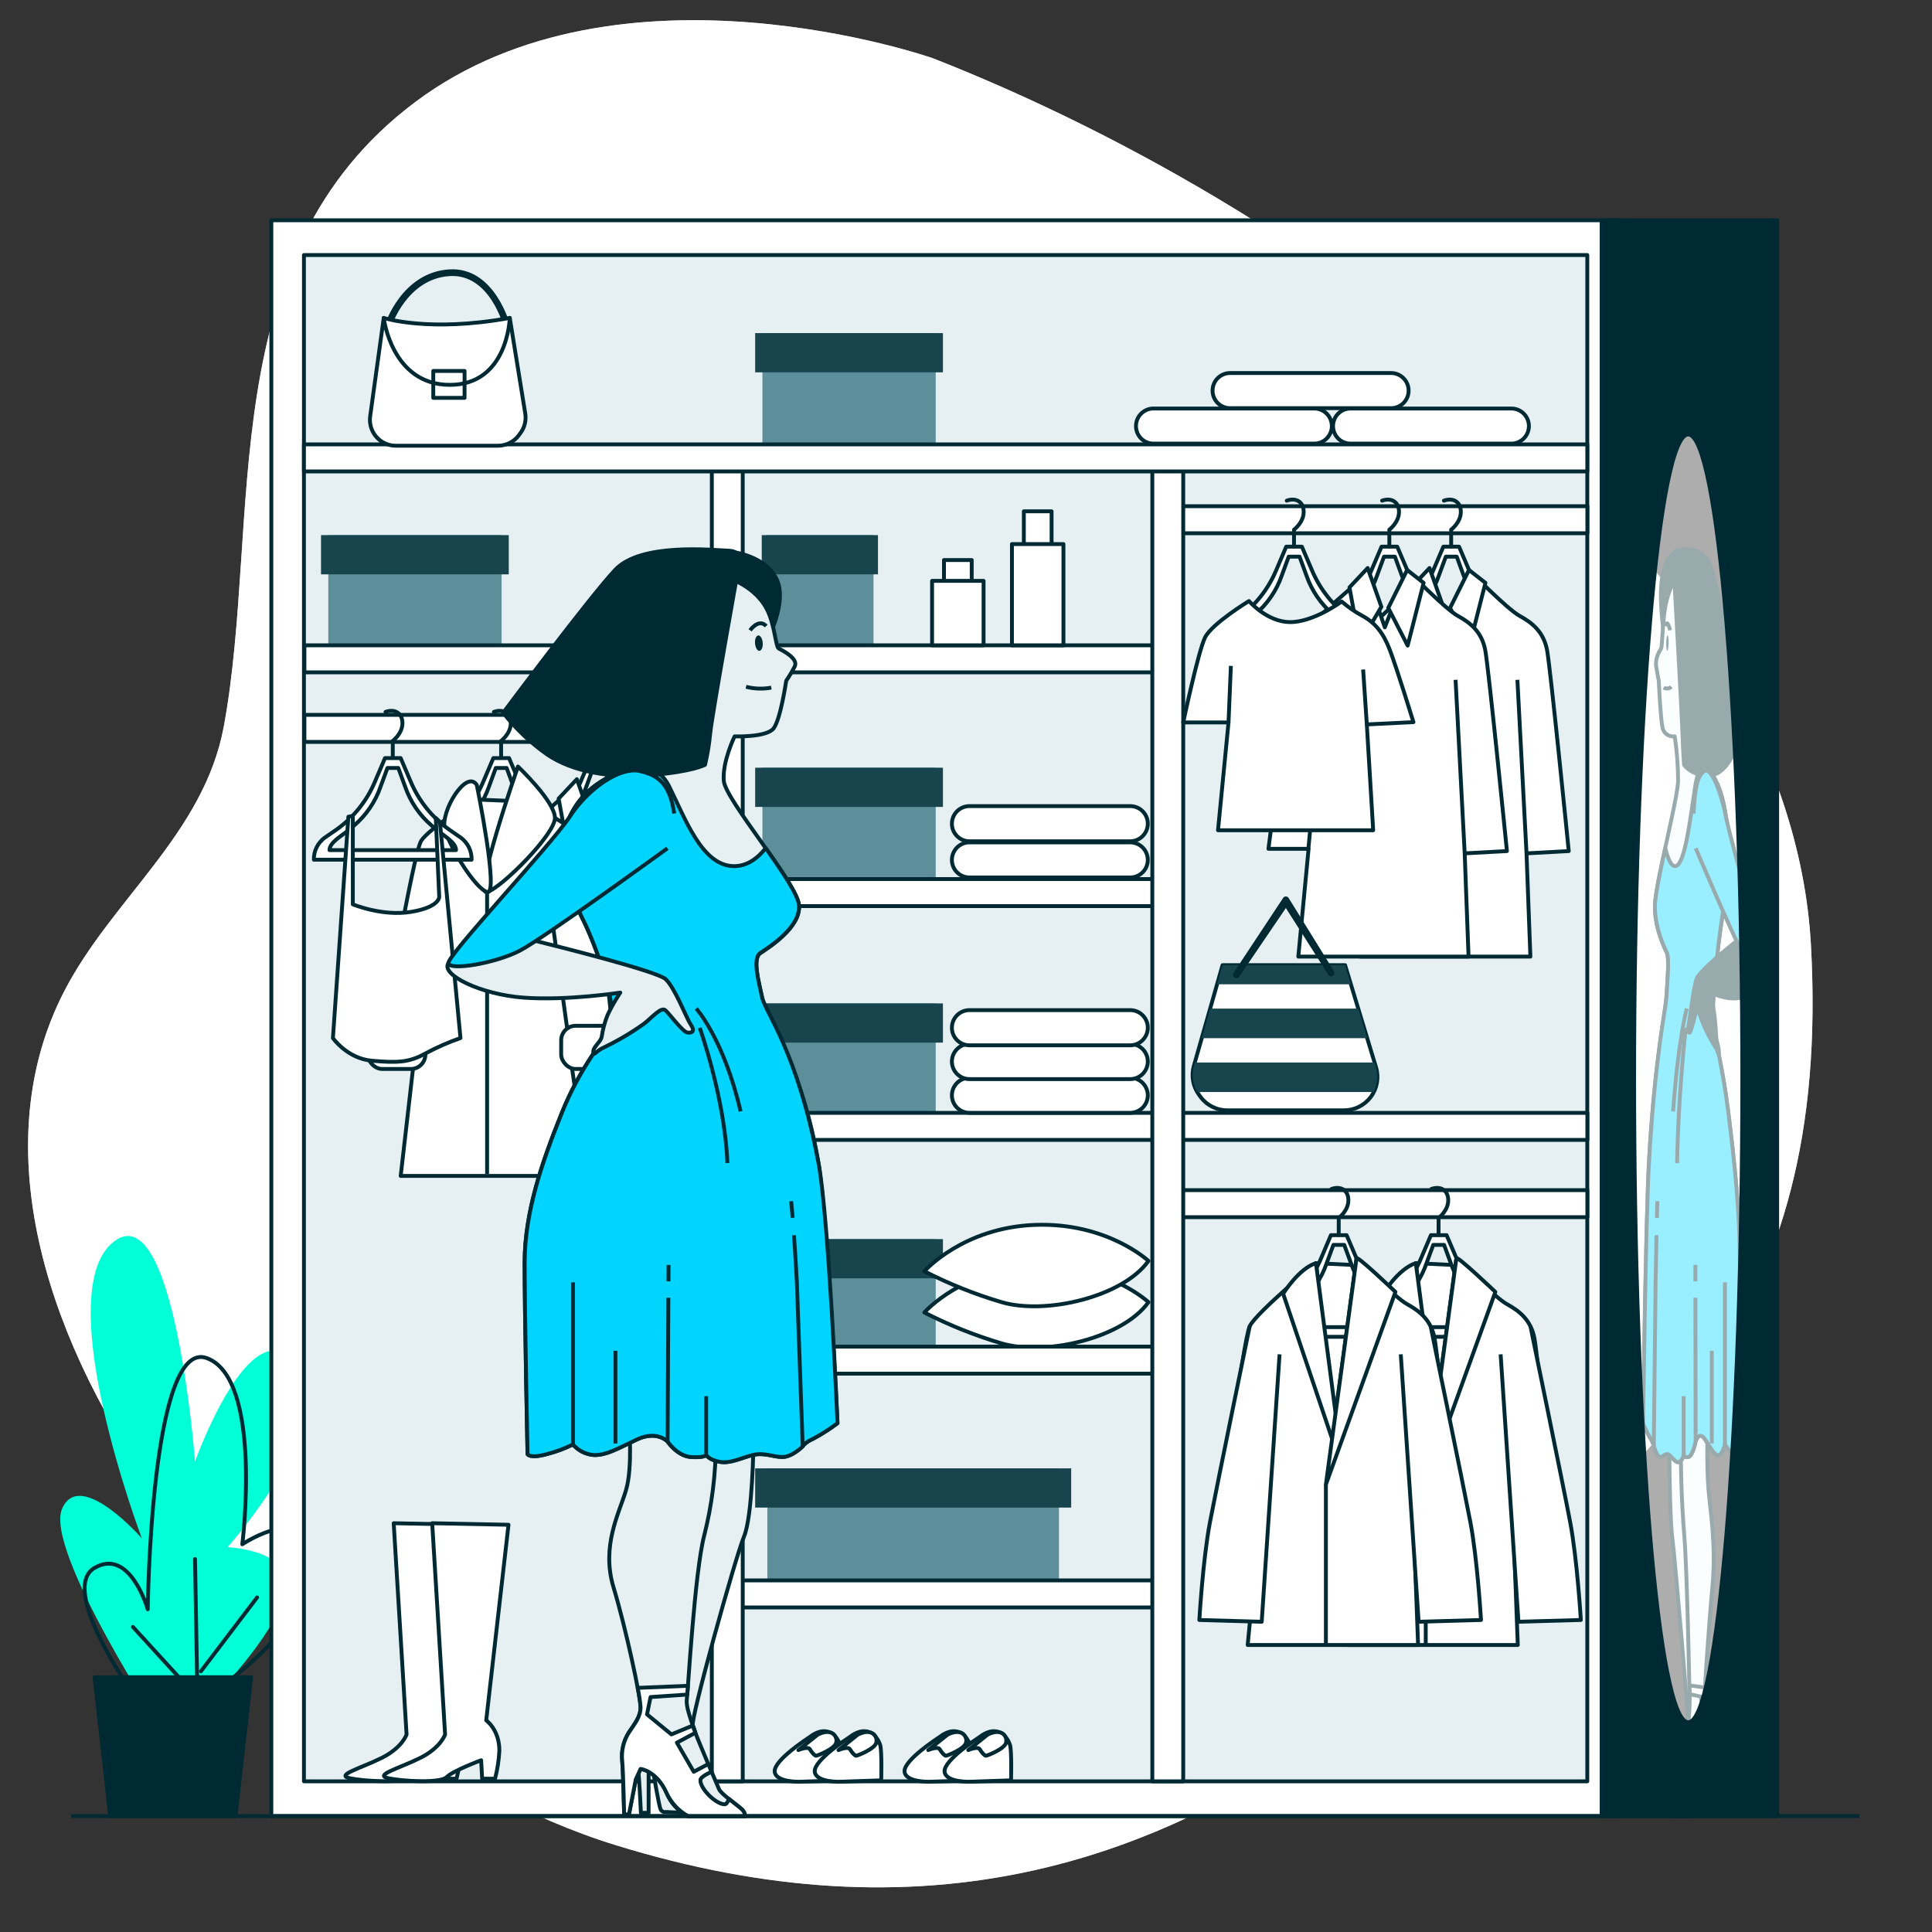 <svg xmlns="http://www.w3.org/2000/svg" id="Layer_1" viewBox="0 0 500 500"><rect x="0" y="0" width="500" height="500" fill="#333333" stroke="none"/><g id="freepik--background-simple--inject-134"><path d="M241.41,15.07s-80.86-28.41-133.91,11.31-39.76,108.52-49.58,161.62c-5.14,27.79-29.1,44.77-41.39,68.71-39.28,76.51,53.63,193.29,142.78,220.8,77.18,23.84,143.06,8.69,205.47-45.32s109.35-89.32,103.88-187.76S344.78,55.59,241.41,15.07Z" fill="#fff"></path><path d="M241.41,15.07s-80.86-28.41-133.91,11.31-39.76,108.52-49.58,161.62c-5.14,27.79-29.1,44.77-41.39,68.71-39.28,76.51,53.63,193.29,142.78,220.8,77.18,23.84,143.06,8.69,205.47-45.32s109.35-89.32,103.88-187.76S344.78,55.59,241.41,15.07Z" fill="#fff" opacity=".7"></path></g><g id="freepik--Plants--inject-134"><path d="M42.06,447.83s-30.59-46.65-26-57.35,20.65,7.64,20.65,7.64c0,0-23.71-62.7-7.65-76.46s21.41,56.58,21.41,56.58c0,0,14.53-40.52,26-25.24s-17.59,47.41-17.59,47.41c0,0,19.88.76,14.53,13.76s-19.88,26.76-19.88,26.76l-11.47,6.9Z" fill="#00ffd6"></path><path d="M33.65,437.12s-18.35-26-9.18-31.35c9.17-5.35,13.77,10.71,13.77,10.71,0,0,.76-70.35,15.29-65s9.18,48.17,9.18,48.17c0,0,18.35-12.23,17.58,5.35s-25.23,32.88-25.23,32.88" fill="none" stroke="#002a33" stroke-linecap="round" stroke-linejoin="round"></path><line x1="50.47" y1="438.65" x2="34.41" y2="421.06" fill="none" stroke="#002a33" stroke-linecap="round" stroke-linejoin="round"></line><line x1="51.24" y1="447.06" x2="50.47" y2="403.48" fill="none" stroke="#002a33" stroke-linecap="round" stroke-linejoin="round"></line><line x1="52" y1="432.53" x2="66.53" y2="413.42" fill="none" stroke="#002a33" stroke-linecap="round" stroke-linejoin="round"></line><polygon points="65 434.06 24.47 434.06 28.52 470 60.95 470 65 434.06" fill="#002a33" stroke="#002a33" stroke-linecap="round" stroke-linejoin="round"></polygon></g><g id="freepik--Wardrobe--inject-134"><path d="M432,373.59s.07,18.71.76,24.06,4.34,47.67,4.1,48.9-1.14,16.16-1.48,18.39-1.17,3.34-.69,4,4.35,0,4.35,0c0,0,.27.22.41-.67s.55-10.27.55-10.27l.34-1.11v12.25h.66s.13-10.47.27-12.92c.3-2.595.253-5.218-.14-7.8-.55-2.9-1-3.34-1.58-8s.76-27,.62-35.65-2.69-16-2.69-19.16.2-16.71.2-16.71l-5.68,4.69Z" fill="#f2fdff" stroke="#002a33" stroke-linejoin="round"></path><path d="M441.93,368.58s-.31,11,.23,17,2,14.48,1,25.23-2.16,28.47-2.16,31c.061,2.195.373,4.376.93,6.5.452,2.47.633,4.981.54,7.49-.08,2.5-.16,13.74-.16,13.74h-.38l-.55-9-.38-2.75s-1.4.42-2.09,6.24c-.51,4.34-1.74,6-1.74,6h-4.52c-.032-.593.046-1.186.23-1.75.719-1.718,1.333-3.478,1.84-5.27.15-1.25,1.72-12.71,2.1-16.46.32-2.319.477-4.659.47-7-.08-1.5-.62-32.72-1.4-42.21s-.92-18.49-.92-24.23-.62-6.5,2.32-8.25,4.33-2.28,4.64,3.72Z" fill="#f2fdff" stroke="#002a33" stroke-linejoin="round"></path><path d="M432.88,468.25c.16-.52.61-1.59,1-2.67.044.465.149.922.31,1.36.7.19,2-4.06,2-6.3-.129-.763-.434-1.485-.89-2.11.08-.62.17-1.28.25-2l1.17,2,1.36-7.63-1.48-2.55c.08-.73.16-1.37.21-1.87l1.71,2.28,2-5.18-.28-4.48-2.94-.65c0-.55,0-1.32-.06-2.26l4,.53c-.15,2.49-.23,4.3-.23,5,.061,2.195.373,4.376.93,6.5.452,2.47.633,4.981.54,7.49-.08,2.5-.16,13.74-.16,13.74h-.38l-.55-9-.38-2.75s-1.28.42-2.09,6.24c-.59,4.24-1.74,6-1.74,6h-4.52c-.028-.572.046-1.144.22-1.69Z" fill="#fff" stroke="#002a33" stroke-linejoin="round"></path><path d="M433.52,142.91s-2.59,1.06-3.44,7.1.76,15.5.76,15.5c0,0,2.83-13.53,3.56-14.59s.2-7.72-.88-8.01Z" fill="#002a33" stroke="#002a33" stroke-linejoin="round"></path><path d="M434.53,149s-2.53,1.83-3.64,8.55c-.64,3.91-.71,9.83-1,10.27s-1.62,2.57-1.28,4.67.68,3.69.68,3.69c0,0,.44,9.9,1,12.3.362,1.39,1.707,2.289,3.13,2.09.57,3.814.861,7.664.87,11.52-.13,5-5.88,26.49-6,32.22s2.44,10.93,3.1,12.36.12,7.55-.14,11.49c-.26,3.94-3.25,18.04-4.51,42.84-.74,14.35-1.52,67.31-1.52,67.31.555,1.374,1.2,2.71,1.93,4,.421.601.713,1.281.86,2,0,0,.85,2.75,1.62,2.75s1.47-1.25,2.4-.5,1.78,2.25,2.63,1.75c.565-.429.949-1.053,1.08-1.75,0,0,.15.75,1.24.5s1.85-4,1.85-4c0,0,.85-3,2.48-.5s2.39,4,3.4,4,1.7-2.75,1.7-2.75c.569.932,1.273,1.775,2.09,2.5,1.39,1.25,1.55,0,1.55,0,0,0,.23-36.22.23-49.46s-1.41-26.18-2.95-38.62-3.27-17.92-3.92-22.86,1.25-21.22,2.18-27.24,2.39-17.66,1.07-26.79-3.76-10.78-5.16-13.66-1.85-6.26-1.3-12.88,3.32-23.43.57-31.18-6.24-4.62-6.24-4.62Z" fill="#f2fdff" stroke="#002a33" stroke-linejoin="round"></path><path d="M431.21,166.36c0,1.1.09,2,.26,2.07s.33-.81.36-1.91-.09-2-.26-2.07-.33.81-.36,1.91Z" fill="#002a33"></path><path d="M432.55,177.74c-.546.505-1.358.595-2,.22" fill="none" stroke="#002a33" stroke-linejoin="round"></path><path d="M432.22,163.12s-.69-3.19-1.29-1.1" fill="none" stroke="#002a33" stroke-linejoin="round"></path><path d="M431.26,258.11c.26-3.94.8-10.06.14-11.49s-3.24-6.63-3.1-12.36c.07-2.63,1.32-8.6,2.67-14.77.62,2.53,1.5,4.81,2.64,4.66,2.49-.33,3.8-12.26,5.11-20.69.9-5.85,2.58-5.33,3.52-4.46,1.41,2.28,3.31,4.67,4.42,12.35,1.32,9.13-.14,20.77-1.07,26.79s-2.83,22.3-2.18,27.24,2.37,10.41,3.92,22.86,2.95,25.38,2.95,38.62-.23,49.46-.23,49.46c0,0-.16,1.25-1.55,0-.817-.725-1.521-1.568-2.09-2.5,0,0-.69,2.75-1.7,2.75s-1.78-1.5-3.4-4-2.48.5-2.48.5c0,0-.77,3.74-1.85,4s-1.24-.5-1.24-.5c-.131.697-.515,1.321-1.08,1.75-.85.5-1.71-1-2.63-1.75s-1.63.5-2.4.5-1.62-2.75-1.62-2.75c-.147-.719-.439-1.399-.86-2-.73-1.29-1.375-2.626-1.93-4,0,0,.69-53,1.52-67.31,1.68-28.94,4.26-38.95,4.52-42.9Z" fill="#00d4ff" stroke="#002a33" stroke-linejoin="round"></path><path d="M436.54,261s-2.22,8-3.54,26.65" fill="none" stroke="#002a33" stroke-linejoin="round"></path><path d="M436.26,266s-2,18.26-2.22,35" fill="none" stroke="#002a33" stroke-linejoin="round"></path><line x1="446.41" y1="373.82" x2="446.41" y2="331.86" fill="none" stroke="#002a33" stroke-linejoin="round"></line><line x1="438.76" y1="331.61" x2="438.76" y2="327.36" fill="none" stroke="#002a33" stroke-linejoin="round"></line><line x1="438.83" y1="373.08" x2="438.77" y2="335.85" fill="none" stroke="#002a33" stroke-linejoin="round"></line><line x1="443.01" y1="373.58" x2="443.01" y2="349.59" fill="none" stroke="#002a33" stroke-linejoin="round"></line><line x1="435.74" y1="376.57" x2="435.74" y2="361.33" fill="none" stroke="#002a33" stroke-linejoin="round"></line><path d="M428.81,315.17c0-1.58.08-3.05.12-4.3" fill="none" stroke="#002a33" stroke-linejoin="round"></path><path d="M428,374.32l.46-42.21s.1-6.21.24-12.44" fill="none" stroke="#002a33" stroke-linejoin="round"></path><path d="M433.17,147.33s2.08,37.15,2.25,42.46.41,8.14.41,8.14c0,0,1,1.76,4.28,2.65s6.31-.82,8.36-5.28c1.477-3.509,2.658-7.135,3.53-10.84,0,0-6.92-29.92-9-37s-7.78-5.09-9.1-4.94-.73,4.81-.73,4.81Z" fill="#002a33" stroke="#002a33" stroke-linejoin="round"></path><path d="M450,243.07l-.33.26c-1.77,1.41-10,8-10.64,10.09-.76,2.3-1.66,10.08-2,11.74s-.14,2.22.25,2.07,1.45-4.87,1.78-5.79,1,1.79,1.7,3.47c.892,2.12,1.956,4.163,3.18,6.11.67.93.87,2.49.9,1.24s-.63-2.67-.68-3.94-.22-3.56-.47-5.64-1-5.78-1-5.78c0,0,4.21,2.13,7.73,1.31s6.67-6,6-8.9c-.02 0-3.42-6.93-6.42-6.24Z" fill="#002a33" stroke="#002a33" stroke-linejoin="round"></path><path d="M438.85,219.54s9.88,23.2,11.81,26.47,5.61,5.27,5.74,3.3-8.15-30.26-9.74-38-4.09-12.87-5.59-11.77-2.42,3.36-2.77,11" fill="#00d4ff" stroke="#002a33" stroke-linejoin="round"></path><ellipse cx="436.91" cy="279.08" rx="14.01" ry="166.63" fill="#fff" opacity=".6"></ellipse><rect x="70.22" y="57" width="349" height="413" fill="#fff" stroke="#002a33" stroke-linejoin="round"></rect><rect x="78.66" y="66" width="332.13" height="395" fill="#e6f0f2" stroke="#002a33" stroke-linejoin="round"></rect><path d="M101.89,394.21l3.33,54.67s-1.07,3.38-6.4,6.05-12.18,4.46-8.27,5.28c3.55.75,13.42,1.37,15.09-.3s8.91-4.36,8.91-4.36l.27,4.78h3.33c.616-2.37.995-4.795,1.13-7.24,0-5.49-3.41-7.86-3.41-7.86l5.77-50.62-19.75-.4Z" fill="#fff" stroke="#002a33" stroke-linejoin="round"></path><path d="M111.85,394.21l3.34,54.67s-1.07,3.38-6.4,6.05-12.18,4.46-8.27,5.28c3.54.75,13.42,1.37,15.08-.3s8.92-4.36,8.92-4.36l.26,4.78h3.34c.611-2.371.986-4.796,1.12-7.24,0-5.49-3.41-7.86-3.41-7.86l5.77-50.62-19.75-.4Z" fill="#fff" stroke="#002a33" stroke-linejoin="round"></path><rect x="197.31" y="198.68" width="44.85" height="28.64" fill="#5c8f99"></rect><rect x="195.44" y="198.68" width="48.59" height="10.15" fill="#17444d"></rect><rect x="197.31" y="259.68" width="44.85" height="28.64" fill="#5c8f99"></rect><rect x="195.44" y="259.68" width="48.59" height="10.15" fill="#17444d"></rect><rect x="197.31" y="320.68" width="44.85" height="28.64" fill="#5c8f99"></rect><rect x="195.44" y="320.68" width="48.59" height="10.15" fill="#17444d"></rect><rect x="198.59" y="380.01" width="75.48" height="28.64" fill="#5c8f99"></rect><rect x="195.44" y="380.01" width="81.78" height="10.15" fill="#17444d"></rect><rect x="198.3" y="138.49" width="27.76" height="28.64" fill="#5c8f99"></rect><rect x="197.14" y="138.49" width="30.08" height="10.15" fill="#17444d"></rect><rect x="186.9" y="167" width="112.13" height="7" fill="#fff" stroke="#002a33" stroke-linejoin="round"></rect><rect x="186.9" y="227.5" width="112.13" height="7" fill="#fff" stroke="#002a33" stroke-linejoin="round"></rect><rect x="186.9" y="288" width="112.13" height="7" fill="#fff" stroke="#002a33" stroke-linejoin="round"></rect><rect x="300.9" y="288" width="109.91" height="7" fill="#fff" stroke="#002a33" stroke-linejoin="round"></rect><rect x="300.9" y="308" width="109.91" height="7" fill="#fff" stroke="#002a33" stroke-linejoin="round"></rect><rect x="300.9" y="131" width="109.91" height="7" fill="#fff" stroke="#002a33" stroke-linejoin="round"></rect><path d="M297.22,337s-10.67-10-29.33-9.33-28.67,12-28.67,12c6.406,3.278,13.101,5.956,20,8,11.33,3.33,31.33-1.34,38-10.67Z" fill="#fff" stroke="#002a33" stroke-linejoin="round"></path><path d="M297.22,326.33s-10.67-10-29.33-9.33-28.67,12-28.67,12c6.403,3.283,13.099,5.961,20,8,11.33,3.33,31.33-1.33,38-10.67Z" fill="#fff" stroke="#002a33" stroke-linejoin="round"></path><rect x="186.9" y="348.5" width="112.13" height="7" fill="#fff" stroke="#002a33" stroke-linejoin="round"></rect><rect x="186.9" y="409" width="112.13" height="7" fill="#fff" stroke="#002a33" stroke-linejoin="round"></rect><rect x="84.96" y="138.49" width="44.85" height="28.64" fill="#5c8f99"></rect><rect x="83.08" y="138.49" width="48.59" height="10.15" fill="#17444d"></rect><rect x="197.31" y="86.21" width="44.85" height="28.64" fill="#5c8f99"></rect><rect x="195.44" y="86.21" width="48.59" height="10.15" fill="#17444d"></rect><rect x="78.78" y="167" width="110.24" height="7" fill="#fff" stroke="#002a33" stroke-linejoin="round"></rect><rect x="78.78" y="185" width="110.24" height="7" fill="#fff" stroke="#002a33" stroke-linejoin="round"></rect><path d="M172.56,216.82l-3.07-2.12c-4.442-3.149-7.907-7.484-10-12.51l-2.56-6h-4.06l-2.55,6c-2.093,5.026-5.558,9.361-10,12.51l-3.07,2.12c-1.785,1.331-2.817,3.443-2.77,5.67h40.82c.056-2.222-.965-4.333-2.74-5.67ZM156.05,220h-17.54c0-1.88,3-3.62,4.19-4.58l2.12-1.72c3.172-2.692,5.562-6.187,6.92-10.12l1.77-4.83h2.81l1.77,4.83c1.355,3.926,3.742,7.415,6.91,10.1l2.12,1.72c1.19,1,4.13,2.7,4.13,4.58l-15.2.02Z" fill="#fff" stroke="#002a33" stroke-linejoin="round"></path><path d="M154.89,196.12v-4.38s2.5-1.87,2.5-4.58-2.08-3.76-4.38-2.92" fill="none" stroke="#002a33" stroke-linecap="round" stroke-linejoin="round"></path><path d="M149,203.44l4.72,13.56,5.78-14.83s9.87,10.1,13.12,11.88,6.2,4.13,7.09,8.85,5.61,52,5.61,52l-10.93.59,1,26.72h-44.1l2.66-27.9h-10.34s6.49-51.08,8.26-54.62,17.13-16.25,17.13-16.25Z" fill="#fff" stroke="#002a33" stroke-linejoin="round"></path><polygon points="144.57 206.68 147.23 221.15 152.84 211.7 149.29 201.66 144.57 206.68" fill="#fff" stroke="#002a33" stroke-linejoin="round"></polygon><polygon points="159.5 202.19 154.61 212 159.63 221.74 163.76 205.5 159.5 202.19" fill="#fff" stroke="#002a33" stroke-linejoin="round"></polygon><line x1="174.39" y1="275.48" x2="172.03" y2="230.6" fill="none" stroke="#002a33" stroke-linejoin="round"></line><line x1="133.94" y1="274.3" x2="138.07" y2="230.6" fill="none" stroke="#002a33" stroke-linejoin="round"></line><path d="M393.22,162.16l-3.06-2.16c-4.443-3.151-7.909-7.49-10-12.52l-2.56-6h-4.06l-2.56,6c-2.086,5.027-5.544,9.366-9.98,12.52l-3.07,2.12c-1.788,1.325-2.821,3.435-2.77,5.66h40.84c.035-2.212-1-4.306-2.78-5.62ZM376.72,165.31h-17.54c0-1.88,3-3.62,4.19-4.58l2.12-1.72c3.174-2.688,5.562-6.185,6.91-10.12l1.78-4.83h2.82l1.77,4.83c1.347,3.93,3.731,7.423,6.9,10.11l2.13,1.72c1.18,1,4.13,2.7,4.13,4.58l-15.21.01Z" fill="#fff" stroke="#002a33" stroke-linejoin="round"></path><path d="M375.56,141.46v-4.38s2.5-1.88,2.5-4.59-2.09-3.75-4.38-2.92" fill="none" stroke="#002a33" stroke-linecap="round" stroke-linejoin="round"></path><path d="M369.67,148.77l4.72,13.58,5.78-14.83s9.87,10.11,13.12,11.88,6.2,4.13,7.09,8.86,5.61,52,5.61,52l-10.93.59,1,26.72h-44.06l2.66-27.9h-10.39s6.5-51.09,8.27-54.63,17.13-16.27,17.13-16.27Z" fill="#fff" stroke="#002a33" stroke-linejoin="round"></path><polygon points="365.24 152.02 367.89 166.49 373.5 157.04 369.96 147 365.24 152.02" fill="#fff" stroke="#002a33" stroke-linejoin="round"></polygon><polygon points="380.17 147.52 375.28 157.33 380.3 167.08 384.43 150.84 380.17 147.52" fill="#fff" stroke="#002a33" stroke-linejoin="round"></polygon><line x1="395.06" y1="220.82" x2="392.7" y2="175.94" fill="none" stroke="#002a33" stroke-linejoin="round"></line><line x1="354.61" y1="219.64" x2="358.74" y2="175.94" fill="none" stroke="#002a33" stroke-linejoin="round"></line><path d="M377.22,162.16l-3.06-2.16c-4.443-3.151-7.909-7.49-10-12.52l-2.56-6h-4.06l-2.56,6c-2.086,5.027-5.544,9.366-9.98,12.52l-3.07,2.12c-1.788,1.325-2.821,3.435-2.77,5.66h40.84c.035-2.212-1-4.306-2.78-5.62ZM360.72,165.31h-17.54c0-1.88,3-3.62,4.19-4.58l2.12-1.72c3.174-2.688,5.562-6.185,6.91-10.12l1.78-4.83h2.82l1.77,4.83c1.347,3.93,3.731,7.423,6.9,10.11l2.13,1.72c1.18,1,4.13,2.7,4.13,4.58l-15.21.01Z" fill="#fff" stroke="#002a33" stroke-linejoin="round"></path><path d="M359.56,141.46v-4.38s2.5-1.88,2.5-4.59-2.09-3.75-4.38-2.92" fill="none" stroke="#002a33" stroke-linecap="round" stroke-linejoin="round"></path><path d="M353.67,148.77l4.72,13.58,5.78-14.83s9.87,10.11,13.12,11.88,6.2,4.13,7.09,8.86,5.61,52,5.61,52l-10.93.59,1,26.72h-44.06l2.66-27.9h-10.39s6.5-51.09,8.27-54.63,17.13-16.27,17.13-16.27Z" fill="#fff" stroke="#002a33" stroke-linejoin="round"></path><polygon points="349.24 152.02 351.89 166.49 357.5 157.04 353.96 147 349.24 152.02" fill="#fff" stroke="#002a33" stroke-linejoin="round"></polygon><polygon points="364.17 147.52 359.28 157.33 364.3 167.08 368.43 150.84 364.17 147.52" fill="#fff" stroke="#002a33" stroke-linejoin="round"></polygon><line x1="379.06" y1="220.82" x2="376.7" y2="175.94" fill="none" stroke="#002a33" stroke-linejoin="round"></line><line x1="338.61" y1="219.64" x2="342.74" y2="175.94" fill="none" stroke="#002a33" stroke-linejoin="round"></line><polygon points="366.41 326.91 377.29 327.43 377.29 374.03 364.37 374.03 366.41 326.91" fill="#fff" stroke="#002a33" stroke-linejoin="round"></polygon><path d="M390,340.3l-3.06-2.12c-4.443-3.151-7.909-7.49-10-12.52l-2.56-6h-4.06l-2.56,6c-2.091,5.03-5.557,9.369-10,12.52l-3.07,2.12c-1.786,1.326-2.819,3.436-2.77,5.66h40.82c.056-2.219-.965-4.328-2.74-5.66ZM373.5,343.46h-17.58c0-1.89,3-3.63,4.19-4.59l2.12-1.71c3.177-2.704,5.567-6.214,6.92-10.16l1.77-4.82h2.81l1.77,4.82c1.35,3.937,3.738,7.436,6.91,10.13l2.13,1.71c1.18,1,4.13,2.7,4.13,4.59l-15.17.03Z" fill="#fff" stroke="#002a33" stroke-linejoin="round"></path><path d="M372.3,319.6v-4.38s2.5-1.88,2.5-4.59-2.09-3.75-4.38-2.92" fill="none" stroke="#002a33" stroke-linecap="round" stroke-linejoin="round"></path><path d="M366.41,326.91l4.72,41.59,5.78-42.84s9.87,10.11,13.12,11.88,6.2,4.14,7.09,8.86,5.61,52,5.61,52l-10.93.6,1,26.72h-44.1l2.66-27.9h-10.36s6.5-51.08,8.27-54.63,17.14-16.28,17.14-16.28Z" fill="#fff" stroke="#002a33" stroke-linejoin="round"></path><path d="M366.41,326.91l5.8,44.35-1.38,1.85-12.92-38.3s4.09-6.57,8.5-7.9Z" fill="#fff" stroke="#002a33" stroke-linejoin="round"></path><path d="M376.91,325.66l-7.91,58.52,18-49.83s-10.15-9.67-10.09-8.69Z" fill="#fff" stroke="#002a33" stroke-linejoin="round"></path><path d="M349.28,343.15s-8.44,41-10.29,50.72-2.77,25.38-2.77,25.38l16.15.46,4.63-69.21" fill="#fff" stroke="#002a33" stroke-linejoin="round"></path><path d="M396.06,343.15s8.45,41,10.29,50.72,2.77,25.38,2.77,25.38l-16.15.46-4.61-69.21" fill="#fff" stroke="#002a33" stroke-linejoin="round"></path><line x1="368.98" y1="384.18" x2="368.98" y2="426.17" fill="none" stroke="#002a33" stroke-linejoin="round"></line><polygon points="340.57 326.91 351.45 327.43 351.45 374.03 338.53 374.03 340.57 326.91" fill="#fff" stroke="#002a33" stroke-linejoin="round"></polygon><path d="M364.13,340.3l-3.07-2.12c-4.443-3.151-7.909-7.49-10-12.52l-2.56-6h-4.06l-2.55,6c-2.091,5.03-5.557,9.369-10,12.52l-3.07,2.12c-1.783,1.329-2.814,3.437-2.77,5.66h40.82c.053-2.218-.967-4.326-2.74-5.66ZM347.62,343.46h-17.54c0-1.89,3-3.63,4.19-4.59l2.12-1.71c3.177-2.704,5.567-6.214,6.92-10.16l1.77-4.82h2.81l1.77,4.82c1.354,3.937,3.745,7.437,6.92,10.13l2.12,1.71c1.19,1,4.13,2.7,4.13,4.59l-15.21.03Z" fill="#fff" stroke="#002a33" stroke-linejoin="round"></path><path d="M346.46,319.6v-4.38s2.5-1.88,2.5-4.59-2.08-3.75-4.38-2.92" fill="none" stroke="#002a33" stroke-linecap="round" stroke-linejoin="round"></path><path d="M340.57,326.91l4.72,41.59,5.78-42.84s9.87,10.11,13.12,11.88,6.2,4.14,7.09,8.86,5.61,52,5.61,52l-10.89.6,1,26.72h-44.1l2.66-27.9h-10.38s6.49-51.08,8.26-54.63,17.13-16.28,17.13-16.28Z" fill="#fff" stroke="#002a33" stroke-linejoin="round"></path><path d="M340.57,326.91l5.8,44.35-1.37,1.85-12.92-38.3s4.07-6.57,8.49-7.9Z" fill="#fff" stroke="#002a33" stroke-linejoin="round"></path><path d="M351.07,325.66l-7.93,58.52,18-49.83s-10.14-9.67-10.07-8.69Z" fill="#fff" stroke="#002a33" stroke-linejoin="round"></path><path d="M323.44,343.15s-8.44,41-10.29,50.72-2.76,25.38-2.76,25.38l16.14.46,4.62-69.21" fill="#fff" stroke="#002a33" stroke-linejoin="round"></path><path d="M370.23,343.15s8.44,41,10.29,50.72,2.76,25.38,2.76,25.38l-16.14.46-4.62-69.21" fill="#fff" stroke="#002a33" stroke-linejoin="round"></path><line x1="343.14" y1="384.18" x2="343.14" y2="426.17" fill="none" stroke="#002a33" stroke-linejoin="round"></line><rect x="298.22" y="118" width="8" height="343" fill="#fff" stroke="#002a33" stroke-linejoin="round"></rect><rect x="184.22" y="118" width="8" height="343" fill="#fff" stroke="#002a33" stroke-linejoin="round"></rect><rect x="78.66" y="115" width="332.13" height="7" fill="#fff" stroke="#002a33" stroke-linejoin="round"></rect><path d="M131.29,85.63c-.406-.003-.758-.284-.85-.68,0-.14-3.52-14.21-14.12-13.5-11,.73-15,12.93-15,13.06-.153.456-.64.708-1.1.57-.456-.133-.717-.611-.584-1.067.001-.004.003-.009.004-.013,0-.14,4.32-13.47,16.57-14.28,12-.78,15.9,14.68,15.94,14.84.082.453-.203.891-.65,1-.066.033-.137.057-.21.07Z" fill="#002a33"></path><path d="M99.31,82.28s11.7,3.82,32.62,0l4,24.7c.292,1.756-.129,3.556-1.17,5l-.42.58c-1.26,1.75-3.284,2.788-5.44,2.79h-26.5c-2.562-.015-4.891-1.49-6-3.8h0c-.571-1.19-.779-2.522-.6-3.83l3.51-25.44Z" fill="#fff" stroke="#002a33" stroke-linecap="round" stroke-linejoin="round"></path><path d="M131.93,82.28s-.45,17.32-15.52,17.32-17.1-17.32-17.1-17.32" fill="none" stroke="#002a33" stroke-linecap="round" stroke-linejoin="round"></path><rect x="112.13" y="96" width="8.1" height="6.97" fill="none" stroke="#002a33" stroke-linecap="round" stroke-linejoin="round"></rect><path d="M316.39,249.78h31.72l8,26.44c.792,2.614.299,5.448-1.33,7.64h0c-1.632,2.195-4.205,3.489-6.94,3.49h-30.21c-2.769.005-5.373-1.319-7-3.56l-.34-.47c-1.561-2.145-2.051-4.887-1.33-7.44l7.43-26.1Z" fill="#fff" stroke="#002a33" stroke-linecap="round" stroke-linejoin="round"></path><polygon points="313.2 261.02 311.03 268.68 353.81 268.68 351.5 261.02 313.2 261.02" fill="#17444d"></polygon><path d="M309,275.88c-.636,2.273-.318,4.707.88,6.74h45.62c1.013-1.978,1.221-4.272.58-6.4l-.37-1.25h-46.47l-.24.91Z" fill="#17444d"></path><polygon points="316.39 249.78 314.98 254.73 349.6 254.73 348.11 249.78 316.39 249.78" fill="#17444d"></polygon><path d="M320,253.13c-.137.001-.271-.033-.39-.1-.435-.227-.612-.758-.4-1.2l12.79-19.33c.138-.311.45-.509.79-.5.338.009.642.211.78.52l11.7,18.88c.206.445.014.972-.43,1.18-.43.201-.942.015-1.143-.415-.002-.005-.005-.01-.007-.015l-10.91-17.15-12,17.66c-.152.289-.453.471-.78.47Z" fill="#002a33"></path><path d="M147.36,216.82l-3.07-2.12c-4.442-3.149-7.907-7.484-10-12.51l-2.55-6h-4.06l-2.56,6c-2.093,5.026-5.558,9.361-10,12.51l-3.07,2.12c-1.783,1.332-2.811,3.445-2.76,5.67h40.82c.052-2.223-.972-4.334-2.75-5.67ZM130.86,220h-17.55c0-1.88,3-3.62,4.19-4.58l2.12-1.72c3.175-2.689,5.566-6.186,6.92-10.12l1.77-4.83h2.81l1.77,4.83c1.358,3.933,3.748,7.428,6.92,10.12l2.12,1.72c1.19,1,4.13,2.7,4.13,4.58h-15.2Z" fill="#fff" stroke="#002a33" stroke-linejoin="round"></path><path d="M129.69,196.12v-4.38s2.5-1.87,2.5-4.58-2.08-3.76-4.38-2.92" fill="none" stroke="#002a33" stroke-linecap="round" stroke-linejoin="round"></path><path d="M143.63,211.69s9.06,5.32,9.59,8.52,5.85,50.58,5.85,50.58l-11.71,1.06,4.79,32.48h-48.45l3.73-32.48-9.05-.53s8.52-50.58,10.65-53.77,13.84-10.65,13.84-10.65l12.78.53,7.98,4.26Z" fill="#fff" stroke="#002a33" stroke-linejoin="round"></path><path d="M134.05,198.38s-11.71,33.54-8,32.48c3.71-1.06,17.57-14.91,17.57-19.17s-9.57-13.31-9.57-13.31Z" fill="#fff" stroke="#002a33" stroke-linejoin="round"></path><path d="M123.4,203.17s5.86,28.75,2.66,27.69-9.6-11.55-10.92-16.16,5.6-15.79,8.26-11.53Z" fill="#fff" stroke="#002a33" stroke-linejoin="round"></path><rect x="145.23" y="265.47" width="14.91" height="11.18" rx="3.75" ry="3.75" fill="#fff" stroke="#002a33" stroke-linejoin="round"></rect><rect x="95.18" y="265.47" width="14.91" height="11.18" rx="3.75" ry="3.75" fill="#fff" stroke="#002a33" stroke-linejoin="round"></rect><line x1="146.83" y1="266.53" x2="142.57" y2="235.65" fill="none" stroke="#002a33" stroke-linejoin="round"></line><line x1="107.96" y1="264.93" x2="113.82" y2="236.18" fill="none" stroke="#002a33" stroke-linejoin="round"></line><line x1="126.06" y1="230.86" x2="126.06" y2="303.8" fill="none" stroke="#002a33" stroke-linejoin="round"></line><path d="M119.31,216.82l-3.06-2.12c-4.442-3.149-7.907-7.484-10-12.51l-2.56-6h-4.05l-2.56,6c-2.09,5.028-5.556,9.364-10,12.51l-3.08,2.12c-1.788,1.329-2.821,3.443-2.77,5.67h40.82c.058-2.222-.963-4.335-2.74-5.67ZM102.81,220h-17.54c0-1.88,3-3.62,4.19-4.58l2.12-1.72c3.172-2.69,5.559-6.186,6.91-10.12l1.78-4.83h2.81l1.77,4.83c1.351,3.934,3.738,7.43,6.91,10.12l2.13,1.72c1.18,1,4.13,2.7,4.13,4.58h-15.21Z" fill="#fff" stroke="#002a33" stroke-linejoin="round"></path><path d="M101.65,196.12v-4.38s2.5-1.87,2.5-4.58-2.09-3.76-4.38-2.92" fill="none" stroke="#002a33" stroke-linecap="round" stroke-linejoin="round"></path><path d="M90.16,211.37l-4,57.29s3.73,5.32,10.12,5.86,9.48.53,13.79-1.87c2.922-1.574,5.965-2.912,9.1-4l-5.32-55.91-1.07-1.06.89,20.41s.18,2.66-7.28,3.9-15.08-1.95-15.08-1.95v-22.88l-1.15.21Z" fill="#fff" stroke="#002a33" stroke-linejoin="round"></path><path d="M352.56,162.16l-3.07-2.16c-4.443-3.151-7.909-7.49-10-12.52l-2.56-6h-4.06l-2.55,6c-2.091,5.03-5.557,9.369-10,12.52l-3.07,2.12c-1.785,1.327-2.817,3.436-2.77,5.66h40.82c.041-2.204-.978-4.295-2.74-5.62ZM336.05,165.31h-17.54c0-1.88,3-3.62,4.19-4.58l2.12-1.72c3.174-2.69,5.565-6.186,6.92-10.12l1.77-4.83h2.81l1.77,4.83c1.351,3.931,3.738,7.424,6.91,10.11l2.12,1.72c1.19,1,4.13,2.7,4.13,4.58l-15.2.01Z" fill="#fff" stroke="#002a33" stroke-linejoin="round"></path><path d="M334.89,141.46v-4.38s2.5-1.88,2.5-4.59-2.08-3.75-4.38-2.92" fill="none" stroke="#002a33" stroke-linecap="round" stroke-linejoin="round"></path><path d="M323.23,155.55s4.65,5.36,10.49,5.45c6.21.1,13.5-5.33,13.5-5.33,1.66,1.435,3.47,2.686,5.4,3.73,3.25,1.77,5.39,4.36,7.09,8.86,1.9,5,6.09,18.63,6.09,18.63l-12.07.59,1.65,27.39h-40.16l2.72-27.9h-11.72s3.88-18.42,5.65-22,11.36-9.42,11.36-9.42Z" fill="#fff" stroke="#002a33" stroke-linejoin="round"></path><line x1="317.94" y1="186.97" x2="318.55" y2="172.33" fill="none" stroke="#002a33" stroke-linejoin="round"></line><line x1="353.73" y1="187.48" x2="352.78" y2="173.27" fill="none" stroke="#002a33" stroke-linejoin="round"></line><path d="M414.5,57v413h45.43V57h-45.43ZM436.91,445.71c-7.74,0-14-74.6-14-166.63s6.27-166.64,14-166.64,14,74.61,14,166.64-6.26,166.63-14,166.63Z" fill="#002a33" stroke="#002a33" stroke-linejoin="round"></path><path d="M292.5,278.93h-41.6c-2.513,0-4.55,2.037-4.55,4.55h0c.016,2.501,2.049,4.52,4.55,4.52h41.6c2.509,0,4.544-2.031,4.55-4.54h0c-.011-2.505-2.045-4.53-4.55-4.53Z" fill="#fff" stroke="#002a33" stroke-linejoin="round"></path><path d="M292.5,270.17h-41.6c-2.513,0-4.55,2.037-4.55,4.55h0c0,2.513,2.037,4.55,4.55,4.55h41.6c2.513,0,4.55-2.037,4.55-4.55h0c0-2.513-2.037-4.55-4.55-4.55Z" fill="#fff" stroke="#002a33" stroke-linejoin="round"></path><path d="M292.5,261.42h-41.6c-2.513,0-4.55,2.037-4.55,4.55h0c0,2.513,2.037,4.55,4.55,4.55h41.6c2.513,0,4.55-2.037,4.55-4.55h0c0-2.513-2.037-4.55-4.55-4.55Z" fill="#fff" stroke="#002a33" stroke-linejoin="round"></path><path d="M292.5,218h-41.6c-2.509-0-4.544,2.031-4.55,4.54h0c0,2.513,2.037,4.55,4.55,4.55h41.6c2.513,0,4.55-2.037,4.55-4.55h0c-.006-2.509-2.041-4.54-4.55-4.54Z" fill="#fff" stroke="#002a33" stroke-linejoin="round"></path><path d="M292.5,208.62h-41.6c-2.513,0-4.55,2.037-4.55,4.55h0c0,2.513,2.037,4.55,4.55,4.55h41.6c2.513,0,4.55-2.037,4.55-4.55h0c0-2.513-2.037-4.55-4.55-4.55Z" fill="#fff" stroke="#002a33" stroke-linejoin="round"></path><path d="M340.13,105.72h-41.6c-2.507-0-4.54,2.033-4.54,4.54v.01h0c0,2.507,2.033,4.54,4.54,4.54h41.6c2.509,0,4.544-2.031,4.55-4.54h0c0-2.513-2.037-4.55-4.55-4.55Z" fill="#fff" stroke="#002a33" stroke-linejoin="round"></path><path d="M360,96.54h-41.64c-2.507-.006-4.544,2.023-4.55,4.53v.02h0c0,2.513,2.037,4.55,4.55,4.55h41.64c2.513-0,4.55-2.037,4.55-4.55h0c0-2.513-2.037-4.55-4.55-4.55Z" fill="#fff" stroke="#002a33" stroke-linejoin="round"></path><path d="M391.13,105.72h-41.6c-2.507-0-4.54,2.033-4.54,4.54v.01h0c0,2.507,2.033,4.54,4.54,4.54h41.6c2.509,0,4.544-2.031,4.55-4.54h0c0-2.513-2.037-4.55-4.55-4.55Z" fill="#fff" stroke="#002a33" stroke-linejoin="round"></path><rect x="244.3" y="144.94" width="7.18" height="5.7" fill="#fff" stroke="#002a33" stroke-linejoin="round"></rect><rect x="241.22" y="150.33" width="13.33" height="16.67" fill="#fff" stroke="#002a33" stroke-linejoin="round"></rect><rect x="264.97" y="132.33" width="7.18" height="8.95" fill="#fff" stroke="#002a33" stroke-linejoin="round"></rect><rect x="261.89" y="140.8" width="13.33" height="26.2" fill="#fff" stroke="#002a33" stroke-linejoin="round"></rect><path d="M209.31,449.71s-9.18,5.88-8.82,8.82,7,2.57,7,2.57l10.2-.35s.21-7.63-.28-9.2-2.95-5.88-8.1-1.84Z" fill="#fff" stroke="#002a33" stroke-linejoin="round"></path><path d="M211.63,448.92l-5,4s2.48-1.1,3-.18,1.28,1.65,1.56,1.65,4.86-1.75,5.23-3.4-1.13-3.9-4.79-2.07Z" fill="#fff" stroke="#002a33" stroke-linejoin="round"></path><path d="M219.67,449.71s-9.18,5.88-8.81,8.82,7,2.57,7,2.57l10.2-.35s.21-7.63-.28-9.2-2.96-5.88-8.11-1.84Z" fill="#fff" stroke="#002a33" stroke-linejoin="round"></path><path d="M222,448.92l-5,4s2.47-1.1,3-.18,1.29,1.65,1.56,1.65,4.86-1.75,5.23-3.4-1.13-3.9-4.79-2.07Z" fill="#fff" stroke="#002a33" stroke-linejoin="round"></path><path d="M242.91,449.71s-9.18,5.88-8.81,8.82,7,2.57,7,2.57l10.2-.35s.21-7.63-.28-9.2-2.96-5.88-8.11-1.84Z" fill="#fff" stroke="#002a33" stroke-linejoin="round"></path><path d="M245.23,448.92l-5,4s2.48-1.1,3-.18,1.28,1.65,1.56,1.65,4.86-1.75,5.23-3.4-1.13-3.9-4.79-2.07Z" fill="#fff" stroke="#002a33" stroke-linejoin="round"></path><path d="M253.27,449.71s-9.18,5.88-8.81,8.82,7,2.57,7,2.57l10.2-.35s.21-7.63-.28-9.2-2.96-5.88-8.11-1.84Z" fill="#fff" stroke="#002a33" stroke-linejoin="round"></path><path d="M255.59,448.92l-5,4s2.47-1.1,3-.18,1.29,1.65,1.56,1.65,4.86-1.75,5.23-3.4-1.12-3.9-4.79-2.07Z" fill="#fff" stroke="#002a33" stroke-linejoin="round"></path></g><g id="freepik--Character--inject-134"><path d="M195,373.59s-.22,18.71-2.45,24.06-14,47.67-13.24,48.9,3.66,16.16,4.77,18.39,3.79,3.34,2.23,4-14,0-14,0c-.548.117-1.105-.161-1.34-.67-.45-.89-2-10.25-2-10.25l-1.11-1.11v12.25h-2s-.44-10.47-.89-12.92-1.33-4.9.45-7.8,3.34-3.34,5.12-8-2.45-27-2-35.65,8.69-16,8.69-19.16-.67-16.71-.67-16.71l18.44,4.67Z" fill="#e6f0f2" stroke="#002a33" stroke-linejoin="round"></path><path d="M162.78,368.58s1,11-.75,17-6.5,14.48-3.25,25.23,7,28.47,7,31-1.5,4.25-3,6.5c-1.423,2.223-2.041,4.867-1.75,7.49.25,2.5.5,13.74.5,13.74h1.25l1.75-9,1.25-2.75s4.51.42,6.74,6.24c1.051,2.633,3.054,4.775,5.61,6h14.62s.25-.75-.74-1.75-5.44-4-5.94-5.27-5.56-12.71-6.8-16.46-1.75-5.5-1.5-7,2-32.72,4.49-42.21c2.013-7.919,3.021-16.059,3-24.23,0-5.75,2-6.5-7.49-8.25s-13.99-2.28-14.99,3.72Z" fill="#e6f0f2" stroke="#002a33" stroke-linejoin="round"></path><path d="M192,468.25c-.53-.52-2-1.59-3.32-2.67,0,0-.57,1.33-1,1.36-2.25.19-6.58-4.06-6.41-6.3.06-.89,2.87-2.11,2.87-2.11-.26-.62-.55-1.28-.83-2l-3.77,2-4.36-7.53,4.78-2.55c-.28-.73-.52-1.37-.68-1.87l-5.52,2.28-6.31-5.18.91-4.48,9.5-.65c0-.55.1-1.32.17-2.26l-13,.53c.355,1.649.606,3.319.75,5,0,2.5-1.5,4.25-3,6.5-1.423,2.223-2.041,4.867-1.75,7.49.25,2.5.5,13.74.5,13.74h1.25l1.75-9,1.25-2.75s4.12.42,6.74,6.24c1.172,2.554,3.141,4.659,5.61,6h14.62s.25-.79-.75-1.79Z" fill="#fff" stroke="#002a33" stroke-linejoin="round"></path><path d="M189.94,142.91s8.36,1.06,11.11,7.1-2.47,15.5-2.47,15.5c0,0-9.15-13.53-11.49-14.59s-.64-7.72,2.85-8.01Z" fill="#002a33" stroke="#002a33" stroke-linejoin="round"></path><path d="M186.68,149s8.17,1.83,11.73,8.55c2.08,3.91,2.32,9.83,3.11,10.27s5.23,2.57,4.15,4.67c-.659,1.273-1.394,2.505-2.2,3.69,0,0-1.44,9.9-3.24,12.3s-10.11,2.09-10.11,2.09c0,0-3.22,6.54-2.8,11.52s19,26.49,19.46,32.22-7.86,10.93-10,12.36-.38,7.55.45,11.49c.83,3.94,10.41,18.04,14.59,42.84,2.41,14.35,4.92,67.31,4.92,67.31-1.974,1.497-4.064,2.835-6.25,4-2.25,1-2.75,2-2.75,2,0,0-2.75,2.75-5.24,2.75s-4.75-1.25-7.75-.5-5.74,2.25-8.49,1.75-3.5-1.75-3.5-1.75c0,0-.5.75-4,.5s-6-4-6-4c0,0-2.75-3-8-.5s-7.75,4-11,4c-2.125-.141-4.104-1.132-5.49-2.75-2.155,1.07-4.418,1.908-6.75,2.5-4.49,1.25-5,0-5,0,0,0-.75-36.22-.75-49.46s4.55-26.18,9.54-38.62,10.54-17.92,12.64-22.86-4-21.22-7-27.24-7.73-17.66-3.48-26.79,12.14-10.78,16.67-13.66,6-6.26,4.19-12.88-10.71-23.43-1.83-31.18,20.18-4.62,20.18-4.62Z" fill="#e6f0f2" stroke="#002a33" stroke-linejoin="round"></path><path d="M197.39,166.36c.09,1.1-.28,2-.83,2.07s-1.07-.81-1.16-1.91.28-2,.83-2.07,1.07.81,1.16,1.91Z" fill="#002a33"></path><path d="M193.07,177.74c2.138.547,4.37.622,6.54.22" fill="none" stroke="#002a33" stroke-linejoin="round"></path><path d="M194.12,163.12s2.24-3.19,4.17-1.1" fill="none" stroke="#002a33" stroke-linejoin="round"></path><path d="M197.23,258.11c-.83-3.94-2.59-10.06-.45-11.49s10.48-6.63,10-12.36c-.21-2.63-4.26-8.6-8.61-14.77-2,2.53-4.84,4.81-8.52,4.66-8.05-.33-12.29-12.26-16.5-20.69-2.92-5.85-8.34-5.33-11.38-4.46-4.55,2.28-10.7,4.67-14.29,12.35-4.25,9.13.47,20.77,3.48,26.79s9.12,22.3,7,27.24-7.66,10.41-12.64,22.86-9.54,25.38-9.54,38.62.75,49.46.75,49.46c0,0,.5,1.25,5,0,2.332-.592,4.595-1.43,6.75-2.5,1.386,1.618,3.365,2.609,5.49,2.75,3.25,0,5.75-1.5,11-4s8,.5,8,.5c0,0,2.5,3.74,6,4s4-.5,4-.5c0,0,.75,1.25,3.5,1.75s5.5-1,8.49-1.75,5.25.5,7.75.5,5.24-2.75,5.24-2.75c0,0,.5-1,2.75-2,2.186-1.165,4.276-2.503,6.25-4,0,0-2.24-53-4.92-67.31-5.44-28.94-13.77-38.95-14.6-42.9Z" fill="#00d4ff" stroke="#002a33" stroke-linejoin="round"></path><path d="M180.18,261s7.17,7.93,11.48,26.62" fill="none" stroke="#002a33" stroke-linejoin="round"></path><path d="M181.09,266s6.53,18.26,7.16,35" fill="none" stroke="#002a33" stroke-linejoin="round"></path><line x1="148.29" y1="373.82" x2="148.29" y2="331.86" fill="none" stroke="#002a33" stroke-linejoin="round"></line><line x1="173" y1="331.61" x2="173.02" y2="327.36" fill="none" stroke="#002a33" stroke-linejoin="round"></line><line x1="172.77" y1="373.08" x2="172.97" y2="335.85" fill="none" stroke="#002a33" stroke-linejoin="round"></line><line x1="159.28" y1="373.58" x2="159.28" y2="349.59" fill="none" stroke="#002a33" stroke-linejoin="round"></line><line x1="182.76" y1="376.57" x2="182.76" y2="361.33" fill="none" stroke="#002a33" stroke-linejoin="round"></line><path d="M205.14,315.17c-.13-1.58-.26-3.05-.39-4.3" fill="none" stroke="#002a33" stroke-linejoin="round"></path><path d="M207.74,374.32l-1.5-42.21s-.32-6.21-.76-12.44" fill="none" stroke="#002a33" stroke-linejoin="round"></path><path d="M191.05,147.33s-6.69,37.15-7.25,42.46c-.253,2.742-.7,5.462-1.34,8.14,0,0-3.11,1.76-13.81,2.65s-20.37-.82-27-5.28c-4.32-3.034-8.171-6.687-11.43-10.84,0,0,22.34-29.92,29-37s25.15-5.09,29.42-4.94,2.41,4.81,2.41,4.81Z" fill="#002a33" stroke="#002a33" stroke-linejoin="round"></path><path d="M136.83,243.07l1.07.26c5.7,1.41,32.19,8,34.38,10.09,2.44,2.3,5.35,10.08,6.49,11.74s.43,2.22-.84,2.07-4.66-4.87-5.74-5.79-3.36,1.79-5.48,3.47c-3.244,2.319-6.68,4.356-10.27,6.09-2.18.93-2.8,2.49-2.9,1.24s2-2.67,2.18-3.94c.287-1.934.801-3.827,1.53-5.64.953-2.003,2.049-3.935,3.28-5.78,0,0-13.61,2.13-24.95,1.31s-21.56-6-19.54-8.9c-.04.02,10.96-6.91,20.79-6.22Z" fill="#e6f0f2" stroke="#002a33" stroke-linejoin="round"></path><path d="M172.73,219.54s-31.92,23.2-38.16,26.47-18.12,5.27-18.53,3.3,26.32-30.26,31.44-38,13.22-12.87,18.08-11.77,7.8,3.36,8.93,11" fill="#00d4ff" stroke="#002a33" stroke-linejoin="round"></path></g><g id="freepik--Floor--inject-134"><line x1="18.45" y1="470" x2="481.22" y2="470" fill="none" stroke="#002a33" stroke-linejoin="round"></line></g></svg>
